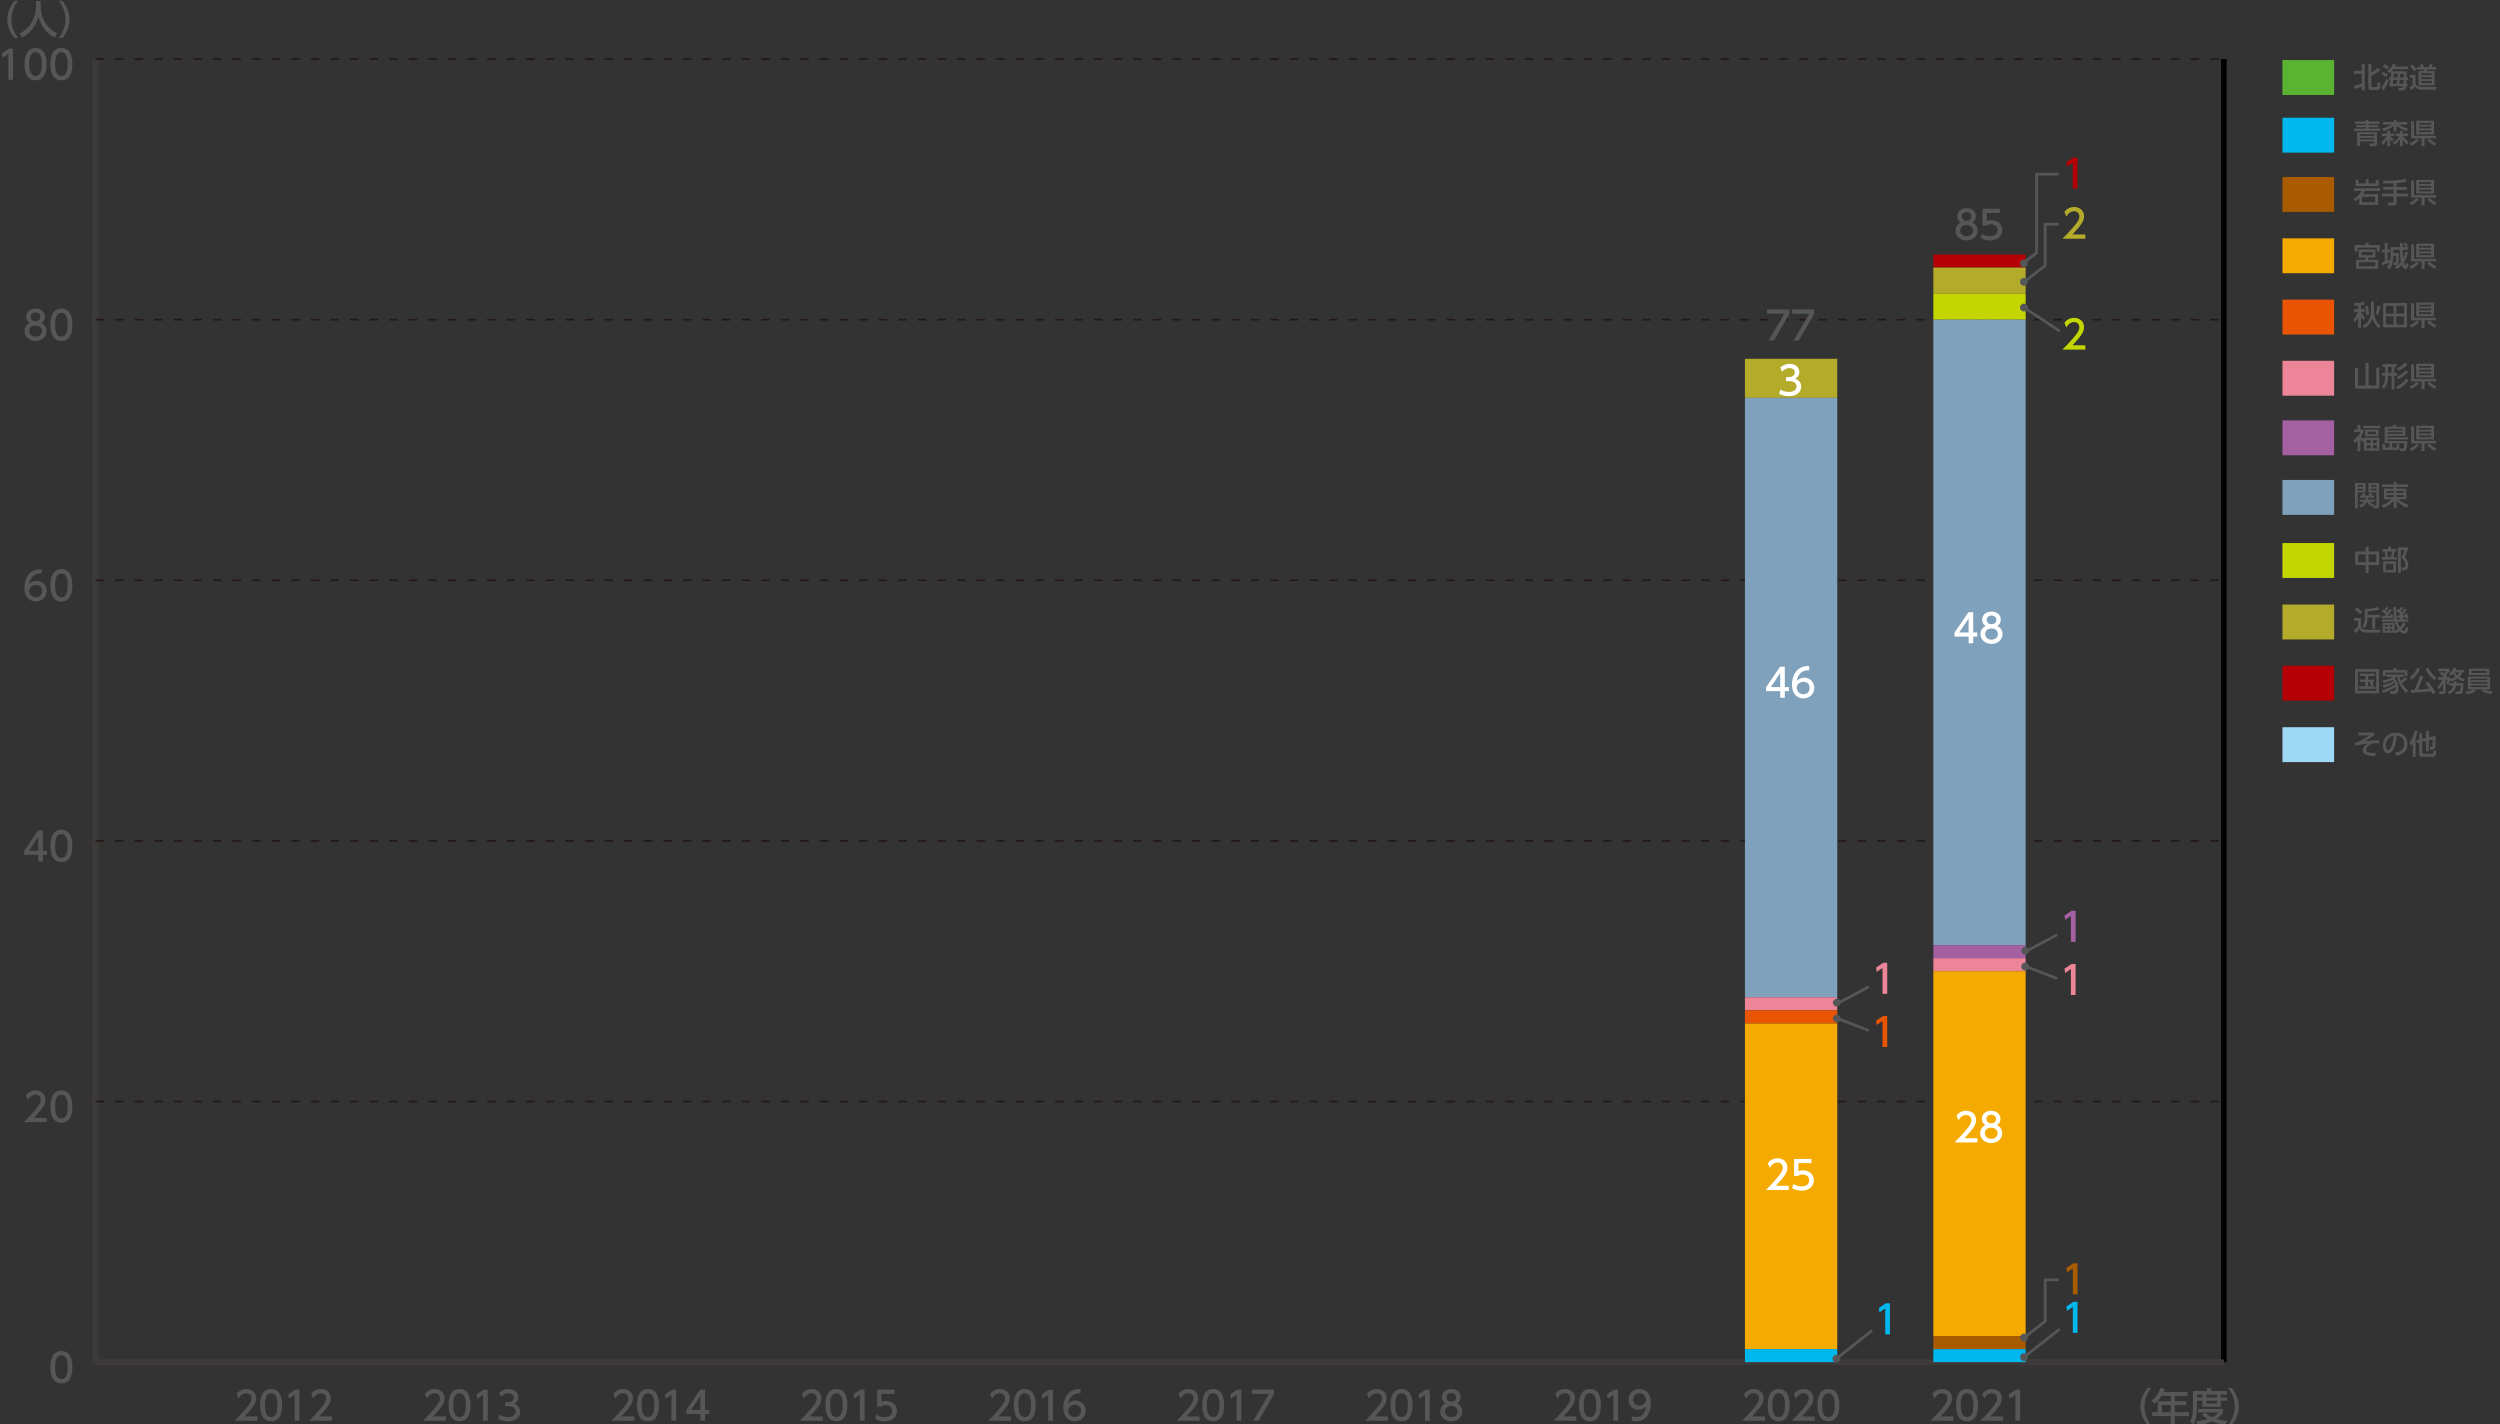 <?xml version="1.0" encoding="utf-8"?>
<!-- Generator: Adobe Illustrator 27.7.0, SVG Export Plug-In . SVG Version: 6.00 Build 0)  -->
<svg version="1.1" id="レイヤー_1" xmlns="http://www.w3.org/2000/svg" xmlns:xlink="http://www.w3.org/1999/xlink" x="0px"
	 y="0px" width="877.64px" height="500px" viewBox="0 0 877.64 500" style="enable-background:new 0 0 877.64 500;"
	 xml:space="preserve">
<rect x="0" y="0" width="877.64" height="500" fill="#333333" stroke="none"/>
<style type="text/css">
	.st0{fill-rule:evenodd;clip-rule:evenodd;fill:none;stroke:#3E3A39;stroke-width:1.964;stroke-miterlimit:10;}
	.st1{fill:none;stroke:#000000;stroke-width:1.964;stroke-miterlimit:10;}
	.st2{fill:#555657;}
	
		.st3{fill-rule:evenodd;clip-rule:evenodd;fill:none;stroke:#231815;stroke-width:0.589;stroke-miterlimit:10;stroke-dasharray:2.946,3.928;}
	.st4{fill:#E95504;}
	.st5{fill:#A95B00;}
	.st6{fill:#00B8EE;}
	.st7{fill:#5BB431;}
	.st8{fill:#9ED8F5;}
	.st9{fill:#B50005;}
	.st10{fill:#B5AB2B;}
	.st11{fill:#C3D600;}
	.st12{fill:#7FA1BB;}
	.st13{fill:#A560A2;}
	.st14{fill:#F5AA00;}
	.st15{fill:#ED8599;}
	.st16{fill:#404040;}
	.st17{fill:#808080;}
	.st18{fill:#BFBFBF;}
	.st19{fill:#FFFFFF;}
	.st20{fill:none;stroke:#555657;stroke-width:0.982;stroke-linecap:round;stroke-linejoin:round;stroke-miterlimit:10;}
</style>
<g>
	<line class="st0" x1="33.53" y1="478.19" x2="780.69" y2="478.19"/>
	<g>
		<g>
			<line class="st0" x1="33.53" y1="478.19" x2="33.53" y2="20.74"/>
			<line class="st1" x1="780.69" y1="478.19" x2="780.69" y2="20.74"/>
		</g>
	</g>
</g>
<g>
	<g>
		<g>
			<path class="st2" d="M17.7,479.96c0-1.06,0-5.67,3.85-5.67s3.85,4.62,3.85,5.67c0,1.06,0,5.68-3.85,5.68S17.7,481.02,17.7,479.96
				z M23.77,479.96c0-2.11-0.4-4.18-2.21-4.18c-1.82,0-2.22,2.09-2.22,4.18c0,2.21,0.45,4.19,2.22,4.19
				C23.37,484.15,23.77,482.04,23.77,479.96z"/>
		</g>
		<g>
			<path class="st2" d="M16.41,392.45v1.49H8.38c1.2-1.2,2.46-2.49,3.87-4.14c1.66-1.95,2.06-2.76,2.06-3.69
				c0-1.07-0.74-1.81-1.86-1.81c-1.62,0-2.43,1.44-2.69,1.88l-0.69-1.64c0.85-1.13,2.01-1.73,3.43-1.73c1.55,0,3.45,0.89,3.45,3.26
				c0,1.55-0.65,2.75-4.04,6.38H16.41z"/>
			<path class="st2" d="M17.7,388.47c0-1.06,0-5.67,3.85-5.67s3.85,4.62,3.85,5.67c0,1.06,0,5.68-3.85,5.68S17.7,389.53,17.7,388.47
				z M23.77,388.47c0-2.11-0.4-4.18-2.21-4.18c-1.82,0-2.22,2.09-2.22,4.18c0,2.21,0.45,4.19,2.22,4.19
				C23.37,392.67,23.77,390.55,23.77,388.47z"/>
		</g>
		<g>
			<path class="st2" d="M13.44,302.44v-2.34H8.49v-1.39l4.91-7.18h1.66v7.13h1.43v1.44h-1.43v2.34H13.44z M10.14,298.66h3.3v-4.9
				L10.14,298.66z"/>
			<path class="st2" d="M17.7,296.98c0-1.06,0-5.67,3.85-5.67s3.85,4.62,3.85,5.67c0,1.06,0,5.68-3.85,5.68S17.7,298.04,17.7,296.98
				z M23.77,296.98c0-2.11-0.4-4.18-2.21-4.18c-1.82,0-2.22,2.09-2.22,4.18c0,2.21,0.45,4.19,2.22,4.19
				C23.37,301.18,23.77,299.06,23.77,296.98z"/>
		</g>
		<g>
			<path class="st2" d="M14.6,201.34c-0.32-0.01-0.34-0.03-0.48-0.03c-2.31,0-3.45,1.61-3.89,3.74c0.55-0.6,1.38-1.17,2.61-1.17
				c1.83,0,3.56,1.35,3.56,3.56c0,2.17-1.69,3.73-3.78,3.73c-1.75,0-4.06-1.11-4.06-4.93c0-3.01,1.68-6.42,5.49-6.42
				c0.19,0,0.32,0,0.55,0.03V201.34z M12.61,205.34c-1.06,0-2.36,0.67-2.36,2.05c0,1.14,0.89,2.3,2.32,2.3
				c1.42,0,2.19-1.05,2.19-2.17C14.76,205.59,13.21,205.34,12.61,205.34z"/>
			<path class="st2" d="M17.7,205.49c0-1.06,0-5.67,3.85-5.67s3.85,4.62,3.85,5.67c0,1.06,0,5.68-3.85,5.68S17.7,206.55,17.7,205.49
				z M23.77,205.49c0-2.11-0.4-4.18-2.21-4.18c-1.82,0-2.22,2.09-2.22,4.18c0,2.21,0.45,4.19,2.22,4.19
				C23.37,209.69,23.77,207.57,23.77,205.49z"/>
		</g>
		<g>
			<path class="st2" d="M16.36,116.26c0,2.01-1.76,3.43-3.88,3.43c-2.12,0-3.88-1.42-3.88-3.43c0-1.5,0.94-2.45,1.8-2.87
				c-0.81-0.49-1.2-1.38-1.2-2.22c0-1.62,1.28-2.83,3.27-2.83c1.98,0,3.27,1.21,3.27,2.83c0,0.84-0.39,1.72-1.2,2.22
				C15.42,113.81,16.36,114.76,16.36,116.26z M14.72,116.23c0-0.8-0.55-1.95-2.24-1.95c-1.68,0-2.24,1.14-2.24,1.95
				c0,1.09,0.93,1.97,2.24,1.97C13.78,118.2,14.72,117.32,14.72,116.23z M14.17,111.24c0-1.02-0.81-1.53-1.69-1.53
				c-0.88,0-1.69,0.52-1.69,1.51c0,0.66,0.38,1.53,1.69,1.53C13.77,112.75,14.17,111.89,14.17,111.24z"/>
			<path class="st2" d="M17.7,114.01c0-1.06,0-5.67,3.85-5.67s3.85,4.62,3.85,5.67c0,1.06,0,5.68-3.85,5.68S17.7,115.06,17.7,114.01
				z M23.77,114.01c0-2.11-0.4-4.18-2.21-4.18c-1.82,0-2.22,2.09-2.22,4.18c0,2.21,0.45,4.19,2.22,4.19
				C23.37,118.2,23.77,116.08,23.77,114.01z"/>
		</g>
		<g>
			<path class="st2" d="M3.13,17.07h1.44v10.91H2.93v-9.12l-2.04,1.4l-0.22-1.53L3.13,17.07z"/>
			<path class="st2" d="M8.63,22.52c0-1.06,0-5.67,3.85-5.67s3.85,4.62,3.85,5.67c0,1.06,0,5.68-3.85,5.68S8.63,23.57,8.63,22.52z
				 M14.69,22.52c0-2.11-0.4-4.18-2.21-4.18c-1.82,0-2.22,2.09-2.22,4.18c0,2.21,0.45,4.19,2.22,4.19
				C14.29,26.71,14.69,24.59,14.69,22.52z"/>
			<path class="st2" d="M17.7,22.52c0-1.06,0-5.67,3.85-5.67s3.85,4.62,3.85,5.67c0,1.06,0,5.68-3.85,5.68S17.7,23.57,17.7,22.52z
				 M23.77,22.52c0-2.11-0.4-4.18-2.21-4.18c-1.82,0-2.22,2.09-2.22,4.18c0,2.21,0.45,4.19,2.22,4.19
				C23.37,26.71,23.77,24.59,23.77,22.52z"/>
		</g>
	</g>
	<line class="st0" x1="33.53" y1="478.19" x2="33.53" y2="20.74"/>
	<g>
		<g>
			<line class="st0" x1="33.53" y1="478.19" x2="780.69" y2="478.19"/>
			<line class="st3" x1="33.53" y1="386.7" x2="780.69" y2="386.7"/>
			<line class="st3" x1="33.53" y1="295.21" x2="780.69" y2="295.21"/>
			<line class="st3" x1="33.53" y1="203.72" x2="780.69" y2="203.72"/>
			<line class="st3" x1="33.53" y1="112.23" x2="780.69" y2="112.23"/>
			<line class="st3" x1="33.53" y1="20.74" x2="780.69" y2="20.74"/>
		</g>
	</g>
</g>
<g>
	<g>
		<g>
			<rect x="215.63" y="478.19" class="st4" width="32.41" height="0"/>
		</g>
	</g>
	<g>
		<g>
			<rect x="215.63" y="478.19" class="st5" width="32.41" height="0"/>
		</g>
	</g>
	<g>
		<g>
			<rect x="215.63" y="478.19" class="st6" width="32.41" height="0"/>
			<rect x="281.77" y="478.19" class="st6" width="32.41" height="0"/>
		</g>
	</g>
	<g>
		<g>
			<rect x="83.35" y="478.19" class="st7" width="32.41" height="0"/>
			<rect x="215.63" y="478.19" class="st7" width="32.41" height="0"/>
			<rect x="281.77" y="478.19" class="st7" width="32.41" height="0"/>
			<rect x="347.91" y="478.19" class="st7" width="32.41" height="0"/>
			<rect x="480.18" y="478.19" class="st7" width="32.41" height="0"/>
		</g>
	</g>
</g>
<g>
	<g>
		<path class="st2" d="M5.04,13.33c-2.32-2.92-2.46-5.65-2.46-6.52c0-0.87,0.14-3.6,2.46-6.52h1.31C4.88,2.16,4,4.43,4,6.81
			c0,2.38,0.89,4.65,2.35,6.52H5.04z"/>
		<path class="st2" d="M12.68,0.38h1.61v1.69c0,2.67,0.84,7.15,5.82,9.71l-0.95,1.4c-2.53-1.27-4.73-3.84-5.68-7.32
			c-0.85,3.3-2.92,5.9-5.65,7.32l-1.02-1.38c2.01-0.98,3.69-2.54,4.66-4.57c0.74-1.53,1.21-3.44,1.21-5.12V0.38z"/>
		<path class="st2" d="M20.64,13.33c1.47-1.86,2.35-4.14,2.35-6.52c0-2.38-0.88-4.66-2.35-6.52h1.31c2.23,2.78,2.46,5.46,2.46,6.52
			c0,1.06-0.23,3.74-2.46,6.52H20.64z"/>
	</g>
	<g>
		<path class="st2" d="M753.87,500.29c-2.32-2.92-2.46-5.65-2.46-6.52s0.14-3.6,2.46-6.52h1.31c-1.47,1.87-2.35,4.14-2.35,6.52
			c0,2.38,0.89,4.65,2.35,6.52H753.87z"/>
		<path class="st2" d="M767.91,488.65v1.39h-4.43v1.87h3.99v1.35h-3.99v2.49h4.97v1.39h-4.97v3.09h-1.44v-3.09h-6.51v-1.39h1.95
			v-3.84h4.55v-1.87h-3.19c-0.98,1.53-1.79,2.23-2.5,2.82l-0.98-1.22c1.49-1.13,2.52-2.55,3.05-4.4l1.57,0.39
			c-0.18,0.54-0.26,0.72-0.4,1.03H767.91z M762.03,493.26h-3.08v2.49h3.08V493.26z"/>
		<path class="st2" d="M769.87,488.32h4.95v-1.02h1.44v1.02h5.5v1.26h-2.15v1.02h2.23v1.13h-2.23v2.12h-6.45v-2.12h-1.9v2.5
			c0,2.1-0.29,4.3-1.31,5.89l-1.13-1.07c0.83-1.21,1.03-3.04,1.03-4.84V488.32z M774.12,495.87c0.4,0.4,1.1,1.11,2.42,1.72
			c1.46-0.7,1.93-1.32,2.23-1.73h-7.18v-1.24h8.83v1.24c-0.21,0.36-0.74,1.29-2.34,2.31c1.18,0.34,2.31,0.54,3.82,0.67l-0.63,1.36
			c-0.66-0.07-2.59-0.29-4.73-1.22c-2.09,0.91-3.91,1.14-5.03,1.25l-0.56-1.28c0.76-0.08,2.12-0.21,4.02-0.77
			c-1.26-0.77-1.75-1.32-1.97-1.58L774.12,495.87z M771.27,489.58v1.02h1.9v-1.02H771.27z M774.52,489.58v1.02h3.78v-1.02H774.52z
			 M774.52,491.73v1.02h3.78v-1.02H774.52z"/>
		<path class="st2" d="M782.19,500.29c1.47-1.86,2.35-4.14,2.35-6.52c0-2.38-0.88-4.66-2.35-6.52h1.31
			c2.23,2.78,2.46,5.46,2.46,6.52c0,1.06-0.23,3.74-2.46,6.52H782.19z"/>
	</g>
</g>
<g>
	<path class="st2" d="M487.23,497.26v1.49h-8.03c1.2-1.2,2.46-2.49,3.87-4.14c1.66-1.95,2.06-2.77,2.06-3.69
		c0-1.07-0.74-1.82-1.86-1.82c-1.62,0-2.43,1.44-2.7,1.89l-0.69-1.64c0.85-1.13,2.01-1.73,3.43-1.73c1.55,0,3.45,0.89,3.45,3.26
		c0,1.56-0.65,2.75-4.04,6.38H487.23z"/>
	<path class="st2" d="M488.17,493.28c0-1.06,0-5.67,3.85-5.67c3.85,0,3.85,4.62,3.85,5.67c0,1.06,0,5.68-3.85,5.68
		C488.17,498.96,488.17,494.34,488.17,493.28z M494.24,493.28c0-2.11-0.4-4.18-2.22-4.18c-1.81,0-2.21,2.09-2.21,4.18
		c0,2.21,0.45,4.19,2.21,4.19C493.84,497.48,494.24,495.36,494.24,493.28z"/>
	<path class="st2" d="M500.48,487.84h1.44v10.91h-1.65v-9.12l-2.03,1.4l-0.22-1.53L500.48,487.84z"/>
	<path class="st2" d="M513.36,495.54c0,2.01-1.76,3.42-3.88,3.42c-2.12,0-3.88-1.42-3.88-3.42c0-1.5,0.94-2.45,1.8-2.87
		c-0.81-0.49-1.2-1.38-1.2-2.22c0-1.62,1.28-2.83,3.27-2.83c1.98,0,3.27,1.21,3.27,2.83c0,0.84-0.39,1.72-1.2,2.22
		C512.43,493.09,513.36,494.04,513.36,495.54z M511.73,495.51c0-0.8-0.55-1.95-2.24-1.95c-1.68,0-2.24,1.14-2.24,1.95
		c0,1.09,0.94,1.97,2.24,1.97C510.79,497.48,511.73,496.6,511.73,495.51z M511.18,490.52c0-1.02-0.81-1.53-1.69-1.53
		c-0.88,0-1.69,0.52-1.69,1.51c0,0.66,0.39,1.53,1.69,1.53C510.78,492.03,511.18,491.16,511.18,490.52z"/>
</g>
<g>
	<path class="st2" d="M685.75,497.26v1.49h-8.03c1.2-1.2,2.46-2.49,3.87-4.14c1.66-1.95,2.06-2.77,2.06-3.69
		c0-1.07-0.74-1.82-1.86-1.82c-1.62,0-2.43,1.44-2.7,1.89l-0.69-1.64c0.85-1.13,2.01-1.73,3.43-1.73c1.55,0,3.45,0.89,3.45,3.26
		c0,1.56-0.65,2.75-4.04,6.38H685.75z"/>
	<path class="st2" d="M686.7,493.28c0-1.06,0-5.67,3.85-5.67c3.85,0,3.85,4.62,3.85,5.67c0,1.06,0,5.68-3.85,5.68
		C686.7,498.96,686.7,494.34,686.7,493.28z M692.76,493.28c0-2.11-0.4-4.18-2.22-4.18c-1.82,0-2.21,2.09-2.21,4.18
		c0,2.21,0.45,4.19,2.21,4.19C692.36,497.48,692.76,495.36,692.76,493.28z"/>
	<path class="st2" d="M703.21,497.26v1.49h-8.03c1.2-1.2,2.46-2.49,3.87-4.14c1.66-1.95,2.06-2.77,2.06-3.69
		c0-1.07-0.74-1.82-1.86-1.82c-1.62,0-2.43,1.44-2.7,1.89l-0.69-1.64c0.85-1.13,2.01-1.73,3.43-1.73c1.55,0,3.45,0.89,3.45,3.26
		c0,1.56-0.65,2.75-4.04,6.38H703.21z"/>
	<path class="st2" d="M707.73,487.84h1.44v10.91h-1.65v-9.12l-2.03,1.4l-0.22-1.53L707.73,487.84z"/>
</g>
<g>
	<path class="st2" d="M421.09,497.26v1.49h-8.03c1.2-1.2,2.46-2.49,3.87-4.14c1.66-1.95,2.06-2.77,2.06-3.69
		c0-1.07-0.74-1.82-1.86-1.82c-1.62,0-2.43,1.44-2.7,1.89l-0.69-1.64c0.85-1.13,2.01-1.73,3.43-1.73c1.55,0,3.45,0.89,3.45,3.26
		c0,1.56-0.65,2.75-4.04,6.38H421.09z"/>
	<path class="st2" d="M422.04,493.28c0-1.06,0-5.67,3.85-5.67c3.85,0,3.85,4.62,3.85,5.67c0,1.06,0,5.68-3.85,5.68
		C422.04,498.96,422.04,494.34,422.04,493.28z M428.1,493.28c0-2.11-0.4-4.18-2.22-4.18c-1.81,0-2.21,2.09-2.21,4.18
		c0,2.21,0.45,4.19,2.21,4.19C427.7,497.48,428.1,495.36,428.1,493.28z"/>
	<path class="st2" d="M434.34,487.84h1.44v10.91h-1.65v-9.12l-2.03,1.4l-0.22-1.53L434.34,487.84z"/>
	<path class="st2" d="M447.27,487.84v1.54l-5.45,9.37h-1.83l5.53-9.42h-6.09v-1.49H447.27z"/>
</g>
<g>
	<path class="st2" d="M354.95,497.26v1.49h-8.03c1.2-1.2,2.46-2.49,3.86-4.14c1.66-1.95,2.06-2.77,2.06-3.69
		c0-1.07-0.74-1.82-1.86-1.82c-1.62,0-2.44,1.44-2.7,1.89l-0.69-1.64c0.85-1.13,2.01-1.73,3.43-1.73c1.56,0,3.45,0.89,3.45,3.26
		c0,1.56-0.65,2.75-4.04,6.38H354.95z"/>
	<path class="st2" d="M355.9,493.28c0-1.06,0-5.67,3.85-5.67c3.85,0,3.85,4.62,3.85,5.67c0,1.06,0,5.68-3.85,5.68
		C355.9,498.96,355.9,494.34,355.9,493.28z M361.96,493.28c0-2.11-0.4-4.18-2.22-4.18c-1.82,0-2.22,2.09-2.22,4.18
		c0,2.21,0.45,4.19,2.22,4.19C361.57,497.48,361.96,495.36,361.96,493.28z"/>
	<path class="st2" d="M368.2,487.84h1.44v10.91H368v-9.12l-2.03,1.4l-0.22-1.53L368.2,487.84z"/>
	<path class="st2" d="M379.33,489.13c-0.32-0.02-0.34-0.03-0.48-0.03c-2.31,0-3.45,1.61-3.89,3.74c0.55-0.61,1.38-1.17,2.61-1.17
		c1.83,0,3.56,1.35,3.56,3.56c0,2.17-1.69,3.73-3.78,3.73c-1.75,0-4.06-1.11-4.06-4.92c0-3.01,1.68-6.42,5.49-6.42
		c0.19,0,0.32,0,0.55,0.03V489.13z M377.35,493.13c-1.06,0-2.36,0.67-2.36,2.05c0,1.14,0.89,2.3,2.32,2.3
		c1.42,0,2.19-1.05,2.19-2.17C379.49,493.38,377.94,493.13,377.35,493.13z"/>
</g>
<g>
	<path class="st2" d="M288.82,497.26v1.49h-8.03c1.2-1.2,2.46-2.49,3.87-4.14c1.66-1.95,2.06-2.77,2.06-3.69
		c0-1.07-0.74-1.82-1.86-1.82c-1.62,0-2.43,1.44-2.7,1.89l-0.69-1.64c0.85-1.13,2.01-1.73,3.43-1.73c1.55,0,3.45,0.89,3.45,3.26
		c0,1.56-0.65,2.75-4.04,6.38H288.82z"/>
	<path class="st2" d="M289.76,493.28c0-1.06,0-5.67,3.85-5.67c3.85,0,3.85,4.62,3.85,5.67c0,1.06,0,5.68-3.85,5.68
		C289.76,498.96,289.76,494.34,289.76,493.28z M295.83,493.28c0-2.11-0.4-4.18-2.22-4.18c-1.81,0-2.21,2.09-2.21,4.18
		c0,2.21,0.45,4.19,2.21,4.19C295.43,497.48,295.83,495.36,295.83,493.28z"/>
	<path class="st2" d="M302.07,487.84h1.44v10.91h-1.65v-9.12l-2.03,1.4l-0.22-1.53L302.07,487.84z"/>
	<path class="st2" d="M314,489.32h-4.55v2.79c0.34-0.12,0.78-0.28,1.57-0.28c2.34,0,3.85,1.56,3.85,3.51c0,1.72-1.24,3.62-4.3,3.62
		c-1.21,0-2.27-0.27-3.34-0.85l0.45-1.5c0.88,0.59,1.81,0.87,2.87,0.87c2.11,0,2.68-1.24,2.68-2.15c0-1.28-1.05-2.05-2.32-2.05
		c-0.56,0-1.14,0.15-1.57,0.52h-1.42v-5.97H314V489.32z"/>
</g>
<g>
	<path class="st2" d="M222.68,497.26v1.49h-8.03c1.2-1.2,2.46-2.49,3.86-4.14c1.66-1.95,2.06-2.77,2.06-3.69
		c0-1.07-0.74-1.82-1.86-1.82c-1.62,0-2.44,1.44-2.7,1.89l-0.69-1.64c0.85-1.13,2.01-1.73,3.43-1.73c1.56,0,3.45,0.89,3.45,3.26
		c0,1.56-0.65,2.75-4.04,6.38H222.68z"/>
	<path class="st2" d="M223.62,493.28c0-1.06,0-5.67,3.85-5.67s3.85,4.62,3.85,5.67c0,1.06,0,5.68-3.85,5.68
		S223.62,494.34,223.62,493.28z M229.69,493.28c0-2.11-0.4-4.18-2.22-4.18s-2.22,2.09-2.22,4.18c0,2.21,0.45,4.19,2.22,4.19
		C229.29,497.48,229.69,495.36,229.69,493.28z"/>
	<path class="st2" d="M235.93,487.84h1.44v10.91h-1.65v-9.12l-2.03,1.4l-0.22-1.53L235.93,487.84z"/>
	<path class="st2" d="M245.89,498.74v-2.34h-4.95v-1.39l4.91-7.18h1.66v7.13h1.43v1.45h-1.43v2.34H245.89z M242.59,494.96h3.3v-4.9
		L242.59,494.96z"/>
</g>
<g>
	<path class="st2" d="M156.54,497.26v1.49h-8.03c1.2-1.2,2.46-2.49,3.87-4.14c1.66-1.95,2.06-2.77,2.06-3.69
		c0-1.07-0.74-1.82-1.86-1.82c-1.62,0-2.43,1.44-2.7,1.89l-0.69-1.64c0.85-1.13,2.01-1.73,3.43-1.73c1.55,0,3.45,0.89,3.45,3.26
		c0,1.56-0.65,2.75-4.04,6.38H156.54z"/>
	<path class="st2" d="M157.48,493.28c0-1.06,0-5.67,3.85-5.67c3.85,0,3.85,4.62,3.85,5.67c0,1.06,0,5.68-3.85,5.68
		C157.48,498.96,157.48,494.34,157.48,493.28z M163.55,493.28c0-2.11-0.4-4.18-2.22-4.18c-1.81,0-2.21,2.09-2.21,4.18
		c0,2.21,0.45,4.19,2.21,4.19C163.15,497.48,163.55,495.36,163.55,493.28z"/>
	<path class="st2" d="M169.79,487.84h1.44v10.91h-1.65v-9.12l-2.03,1.4l-0.22-1.53L169.79,487.84z"/>
	<path class="st2" d="M175.34,496.61c0.88,0.59,1.94,0.87,3,0.87c1.95,0,2.65-1.07,2.65-2.01c0-0.96-0.8-1.79-2.6-1.79h-1.09v-1.43
		h1.05c1.49,0,2.02-0.9,2.02-1.62c0-1.05-0.92-1.53-1.82-1.53c-1.03,0-1.99,0.49-2.68,1.27l-0.59-1.47
		c1.05-0.92,2.24-1.28,3.29-1.28c1.8,0,3.4,1.06,3.4,2.9c0,1.54-1.09,2.1-1.49,2.31c0.56,0.22,2.15,0.82,2.15,2.79
		c0,1.47-1.1,3.34-4.29,3.34c-1.43,0-2.49-0.34-3.47-0.86L175.34,496.61z"/>
</g>
<g>
	<path class="st2" d="M90.4,497.26v1.49h-8.03c1.2-1.2,2.46-2.49,3.86-4.14c1.66-1.95,2.06-2.77,2.06-3.69
		c0-1.07-0.74-1.82-1.86-1.82c-1.62,0-2.44,1.44-2.7,1.89l-0.69-1.64c0.85-1.13,2.01-1.73,3.43-1.73c1.56,0,3.45,0.89,3.45,3.26
		c0,1.56-0.65,2.75-4.04,6.38H90.4z"/>
	<path class="st2" d="M91.34,493.28c0-1.06,0-5.67,3.85-5.67c3.85,0,3.85,4.62,3.85,5.67c0,1.06,0,5.68-3.85,5.68
		C91.34,498.96,91.34,494.34,91.34,493.28z M97.41,493.28c0-2.11-0.4-4.18-2.22-4.18s-2.22,2.09-2.22,4.18
		c0,2.21,0.45,4.19,2.22,4.19C97.01,497.48,97.41,495.36,97.41,493.28z"/>
	<path class="st2" d="M103.65,487.84h1.44v10.91h-1.65v-9.12l-2.03,1.4l-0.22-1.53L103.65,487.84z"/>
	<path class="st2" d="M116.59,497.26v1.49h-8.03c1.2-1.2,2.46-2.49,3.87-4.14c1.66-1.95,2.06-2.77,2.06-3.69
		c0-1.07-0.74-1.82-1.86-1.82c-1.62,0-2.43,1.44-2.7,1.89l-0.69-1.64c0.85-1.13,2.01-1.73,3.43-1.73c1.55,0,3.45,0.89,3.45,3.26
		c0,1.56-0.65,2.75-4.04,6.38H116.59z"/>
</g>
<g>
	<path class="st2" d="M553.37,497.26v1.49h-8.03c1.2-1.2,2.46-2.49,3.87-4.14c1.66-1.95,2.06-2.77,2.06-3.69
		c0-1.07-0.74-1.82-1.86-1.82c-1.62,0-2.43,1.44-2.7,1.89l-0.69-1.64c0.85-1.13,2.01-1.73,3.43-1.73c1.55,0,3.45,0.89,3.45,3.26
		c0,1.56-0.65,2.75-4.04,6.38H553.37z"/>
	<path class="st2" d="M554.31,493.28c0-1.06,0-5.67,3.85-5.67c3.85,0,3.85,4.62,3.85,5.67c0,1.06,0,5.68-3.85,5.68
		C554.31,498.96,554.31,494.34,554.31,493.28z M560.38,493.28c0-2.11-0.4-4.18-2.22-4.18c-1.82,0-2.21,2.09-2.21,4.18
		c0,2.21,0.45,4.19,2.21,4.19C559.98,497.48,560.38,495.36,560.38,493.28z"/>
	<path class="st2" d="M566.62,487.84h1.44v10.91h-1.65v-9.12l-2.03,1.4l-0.22-1.53L566.62,487.84z"/>
	<path class="st2" d="M572.84,497.18c0.49,0.21,0.99,0.3,1.53,0.3c2.24,0,3.22-1.65,3.49-3.76c-0.38,0.4-1.13,1.17-2.61,1.17
		c-1.88,0-3.55-1.36-3.55-3.54c0-2.12,1.61-3.74,3.81-3.74c1.2,0,4.02,0.52,4.02,4.98c0,3.74-1.9,6.37-5.1,6.37
		c-0.88,0-1.35-0.18-1.58-0.27V497.18z M575.48,493.45c1.21,0,2.32-0.85,2.32-2.15c0-1.17-0.88-2.2-2.27-2.2
		c-1.53,0-2.2,1.24-2.2,2.2C573.34,492.79,574.43,493.45,575.48,493.45z"/>
</g>
<g>
	<rect x="801.27" y="255.29" class="st8" width="18.14" height="12.25"/>
	<g>
		<path class="st2" d="M833.53,257.17v0.92c-0.85,0.62-2.42,1.64-3.57,2.19c1.95-0.28,3.34-0.4,5.22-0.4l0.02,1.05
			c-0.52-0.02-0.93-0.04-1.21-0.04c-0.8,0-1.23,0.1-1.78,0.37c-0.76,0.38-1.59,1.17-1.59,1.95c0,0.71,0.58,1.17,3.41,1.12
			l-0.16,1.08c-1.59-0.03-4.41-0.09-4.41-1.95c0-1.37,1.3-2.12,1.95-2.5c-1.47,0.23-2.94,0.44-4.62,0.79l-0.11-1.07
			c0.84-0.07,1.12-0.14,1.54-0.35c0.41-0.22,1.72-0.85,3.64-2.22l-3.91,0.08l-0.02-1.02H833.53z"/>
		<path class="st2" d="M840.77,264.18c1.04-0.1,3.23-0.45,3.23-3.09c0-1.09-0.45-2.71-2.65-2.82c-0.3,4.37-1.61,6.19-2.97,6.19
			c-1.14,0-1.87-1.31-1.87-2.82c0-2.76,2.04-4.41,4.57-4.41c3.06,0,4.08,2.04,4.08,3.89c0,3.71-3.33,4.05-4.03,4.12L840.77,264.18z
			 M837.57,261.68c0,0.57,0.21,1.61,0.84,1.61c0.37,0,0.65-0.33,0.89-0.77c0.67-1.22,0.85-2.72,0.97-4.2
			C838.5,258.65,837.57,260.05,837.57,261.68z"/>
		<path class="st2" d="M847.03,260.96c-0.29,0.43-0.47,0.64-0.66,0.84l-0.48-1.18c0.98-1.14,1.52-2.57,1.75-4.05l1.04,0.09
			c-0.09,0.47-0.25,1.33-0.66,2.37v6.77h-0.99V260.96z M850.32,259.39l1.34-0.31v-2.51h1v2.27l2.35-0.54c0,2.4,0,3.58-0.21,4.24
			c-0.15,0.47-0.4,0.61-1.03,0.61h-0.64l-0.14-1h0.52c0.27,0,0.39-0.01,0.42-0.38c0-0.04,0.09-0.9,0.08-2.21l-1.36,0.33v3.81h-1
			v-3.58l-1.34,0.32v3.59c0,0.52,0.07,0.6,0.56,0.6h2.81c0.31,0,0.48-0.02,0.55-0.23c0.03-0.09,0.1-0.75,0.12-1.02l0.94,0.27
			c-0.11,1.89-0.54,2.01-1.31,2.01h-3.42c-1.24,0-1.26-0.44-1.26-1.17v-3.79l-0.89,0.22l-0.13-1.04l1.01-0.24v-2.2h1V259.39z"/>
	</g>
	<rect x="801.27" y="233.7" class="st9" width="18.14" height="12.25"/>
	<g>
		<path class="st2" d="M835.18,234.9v8.53h-8.42v-8.53H835.18z M834.17,235.84h-6.41v6.64h6.41V235.84z M832.46,240.92
			c-0.04-0.12-0.29-0.82-0.62-1.28l0.63-0.25h-1.13v1.55h2.48v0.89h-5.7v-0.89h2.25v-1.55h-1.88v-0.82h1.88v-1.25h-2.05v-0.86h5.36
			v0.86h-2.33v1.25h2.13v0.82h-0.7c0.06,0.09,0.35,0.53,0.57,1.17L832.46,240.92z"/>
		<path class="st2" d="M845.12,238.37c-0.14,0.15-0.37,0.39-1.08,0.9c-0.16,0.12-0.51,0.37-0.83,0.56c0.77,1.34,1.42,1.98,2.18,2.53
			l-0.76,0.86c-1.82-1.67-2.84-3.99-3.17-5.64h-0.26c-0.15,0.17-0.27,0.3-0.63,0.6c0.64,0.65,1.41,1.51,1.41,3.48
			c0,0.35,0,1.92-1.3,1.92h-1.48l-0.19-0.98h1.29c0.32,0,0.73,0,0.73-1.06c0-0.25-0.02-0.42-0.03-0.54
			c-0.73,0.61-2.23,1.61-4.41,2.23l-0.41-0.95c2.14-0.47,3.79-1.4,4.69-2.1c-0.05-0.17-0.1-0.29-0.2-0.5
			c-0.84,0.68-2.15,1.31-3.79,1.75l-0.42-0.92c2.05-0.36,3.31-1.08,3.82-1.42c-0.14-0.17-0.25-0.28-0.39-0.41
			c-1.32,0.77-2.59,1-3.1,1.1l-0.37-0.94c1.47-0.17,2.67-0.52,3.64-1.24h-2.26v-0.84h6.05v0.84h-1.51c0.18,0.74,0.36,1.16,0.48,1.44
			c0.16-0.11,0.89-0.63,1.5-1.29L845.12,238.37z M840.3,235.25v-0.75h1.03v0.75h3.78v2.07h-0.98v-1.18h-6.63v1.18h-0.98v-2.07H840.3
			z"/>
		<path class="st2" d="M849.61,234.74c-0.59,1.57-1.68,2.92-2.92,3.92l-0.79-0.92c1.24-0.78,2.16-1.95,2.68-3.31L849.61,234.74z
			 M853.96,243.64c-0.16-0.29-0.28-0.52-0.56-1.01c-1.95,0.31-6.66,0.59-6.93,0.61l-0.13-1.05c0.2,0,0.9-0.04,1.3-0.06
			c0.37-0.74,1.45-3.06,1.9-4.92l1.14,0.26c-0.57,1.69-1.02,2.89-1.9,4.59c2.19-0.12,2.77-0.16,4.08-0.31
			c-0.27-0.39-0.64-0.93-1.47-1.91l0.89-0.55c0.88,0.93,2.14,2.73,2.69,3.79L853.96,243.64z M854.6,238.81
			c-1.59-1.31-2.59-2.67-3.04-3.97l0.96-0.41c0.23,0.61,0.74,1.87,2.8,3.41L854.6,238.81z"/>
		<path class="st2" d="M860.18,238.68c-0.26,0.89-0.58,1.42-0.71,1.64l-0.79-0.43c0.13-0.2,0.46-0.7,0.6-1.24h-0.75v4.25
			c0,0.37-0.25,0.79-0.9,0.79h-1.2l-0.19-0.91h1.05c0.2,0,0.33-0.05,0.33-0.27v-2.57c-0.49,0.99-1.02,1.57-1.48,2.03l-0.49-0.86
			c0.75-0.58,1.42-1.66,1.77-2.47h-1.58v-0.93h2.24c-0.6-0.55-0.65-0.58-1.53-1.17l0.62-0.71c0.28,0.15,0.48,0.25,0.93,0.59
			c0.51-0.47,0.62-0.63,0.72-0.77h-2.86v-0.9h3.97v0.9c-0.18,0.24-0.25,0.33-1.21,1.26c0.18,0.16,0.24,0.22,0.37,0.36l-0.41,0.43
			h1.5v0.67c0.15-0.03,0.94-0.18,1.75-0.73c-0.2-0.21-0.51-0.53-0.87-1.04c-0.31,0.33-0.49,0.46-0.69,0.61l-0.69-0.66
			c0.7-0.47,1.44-1.43,1.64-2.16l0.99,0.16c-0.06,0.21-0.12,0.36-0.24,0.61h3v0.85h-0.64c-0.08,0.25-0.28,0.88-1.03,1.65
			c0.77,0.44,1.39,0.61,1.81,0.73l-0.46,0.88c-0.93-0.33-1.54-0.64-2.08-1.02c-0.85,0.58-1.59,0.84-2.15,1L860.18,238.68z
			 M861.43,239.82c0.03-0.32,0.03-0.5,0.04-0.76h0.96c0,0.23-0.01,0.37-0.04,0.76h2.41c0.01,0.21,0,2.17-0.32,3.13
			c-0.25,0.74-0.71,0.74-1.08,0.74h-1.34l-0.21-0.9h1.19c0.22,0,0.38-0.01,0.53-0.31c0.17-0.35,0.21-0.86,0.27-1.76h-1.58
			c-0.28,1.3-0.97,2.28-2.39,2.98l-0.67-0.81c0.44-0.19,1.62-0.67,2.06-2.17h-1.39v-0.89H861.43z M861.62,236.02
			c0.43,0.61,0.78,0.9,1,1.09c0.56-0.55,0.71-0.91,0.77-1.09H861.62z"/>
		<path class="st2" d="M874.53,243.69c-0.57-0.08-1.85-0.29-3.23-1.06l0.6-0.64h-3.37l0.58,0.65c-0.89,0.52-1.87,0.84-3.07,1.08
			l-0.47-0.95c1.3-0.1,2.33-0.53,2.81-0.78h-2.02v-4.49h7.82v4.49h-2.13c0.4,0.22,1.48,0.65,2.94,0.73L874.53,243.69z
			 M873.87,234.75v2.21h-7.2v-2.21H873.87z M867.31,238.23v0.55h5.89v-0.55H867.31z M867.31,239.42v0.57h5.89v-0.57H867.31z
			 M867.31,240.64v0.58h5.89v-0.58H867.31z M867.67,235.5v0.73h5.22v-0.73H867.67z"/>
	</g>
	<rect x="801.27" y="212.23" class="st10" width="18.14" height="12.25"/>
	<g>
		<path class="st2" d="M826.42,216.95h2.38v2.78c0.17,1.36,1.65,1.36,2.75,1.36h4.18l-0.26,1h-4.07c-1.07,0-2.68,0-3.07-1.33
			c-0.53,0.75-1.26,1.33-1.5,1.52l-0.52-1.12c0.59-0.4,1.07-0.74,1.47-1.17v-2.06h-1.36V216.95z M827.27,213.23
			c0.3,0.17,1.19,0.68,2.01,1.56l-0.71,0.9c-0.38-0.44-1.32-1.28-1.95-1.64L827.27,213.23z M835.32,213.99
			c-1.68,0.48-3.76,0.59-4.18,0.62v1.22h4.41v0.95h-1.73v3.98h-1.02v-3.98h-1.66v0.17c0,2.25-0.64,3.12-0.98,3.58l-0.85-0.64
			c0.82-1.08,0.85-2.27,0.85-2.94v-3.19c1.32-0.01,3.31-0.2,4.53-0.71L835.32,213.99z"/>
		<path class="st2" d="M839.79,214.11c-0.76,1.07-0.98,1.35-1.64,2.08c0.17-0.01,0.89-0.05,1.05-0.06c-0.06-0.2-0.09-0.3-0.16-0.51
			l0.73-0.18c0.21,0.55,0.36,1.1,0.46,1.61l-0.8,0.15c-0.01-0.06-0.05-0.27-0.06-0.31c-0.76,0.07-1.94,0.15-3.19,0.17l-0.08-0.83
			c0.38,0.01,0.44,0.01,0.97,0c0.15-0.16,0.22-0.24,0.46-0.53c-0.76-0.68-0.86-0.78-1.36-1.09l0.45-0.72
			c0.18,0.1,0.27,0.15,0.46,0.29c0.39-0.61,0.5-0.86,0.6-1.15l0.81,0.35c-0.26,0.58-0.69,1.11-0.82,1.28
			c0.18,0.16,0.24,0.23,0.39,0.36c0.46-0.6,0.67-0.91,0.89-1.29L839.79,214.11z M841.76,213.85c0.2,0.11,0.27,0.15,0.45,0.27
			c0.34-0.55,0.46-0.82,0.56-1.05l0.83,0.26c-0.3,0.66-0.62,1.11-0.76,1.29c0.1,0.08,0.12,0.11,0.36,0.33
			c0.28-0.38,0.33-0.48,0.91-1.34l0.83,0.28c-0.48,0.76-1.02,1.46-1.6,2.15c0.49-0.04,0.81-0.07,1.06-0.09
			c-0.05-0.18-0.09-0.28-0.17-0.44l0.74-0.2c0.22,0.46,0.44,1.08,0.57,1.58l-0.83,0.23c-0.02-0.07-0.09-0.36-0.11-0.42
			c-0.5,0.04-0.72,0.06-1.29,0.1c0.11,0.15,0.3,0.38,0.47,0.64h1.64v0.82h-3.74c0.26,0.86,0.44,1.32,0.84,1.92
			c0.51-0.55,0.81-0.96,1.15-1.67l0.89,0.47c-0.38,0.71-0.76,1.26-1.43,1.95c0.29,0.29,0.54,0.54,0.89,0.54
			c0.19,0,0.27-0.1,0.33-0.26c0.19-0.47,0.27-0.86,0.35-1.21l0.84,0.4c-0.09,0.46-0.33,1.3-0.7,1.73c-0.2,0.24-0.41,0.31-0.72,0.31
			c-0.68,0-1.14-0.35-1.67-0.9c-0.62,0.48-0.91,0.63-1.33,0.8l-0.49-0.75v0.53h-4.16v-3.43h4.16v2.77c0.42-0.15,0.73-0.32,1.19-0.66
			c-0.53-0.77-0.79-1.38-1.11-2.55h-4.54v-0.82h4.36c-0.24-1.32-0.32-2.84-0.39-4.3h1c0,1.04,0.06,2.91,0.34,4.3h1.17
			c-0.26-0.37-0.33-0.45-0.43-0.57c-0.37,0.02-0.42,0.02-0.61,0.02l-0.1-0.77c0.45,0,0.55,0,0.75-0.01
			c0.07-0.08,0.37-0.45,0.43-0.52c-0.83-0.68-1.16-0.86-1.42-1L841.76,213.85z M838.18,219.35h-0.86V220h0.86V219.35z
			 M838.18,220.69h-0.86v0.7h0.86V220.69z M839.81,219.35h-0.86V220h0.86V219.35z M839.81,220.68h-0.86v0.72h0.86V220.68z"/>
	</g>
	<rect x="801.27" y="190.64" class="st11" width="18.14" height="12.25"/>
	<g>
		<path class="st2" d="M830.46,193.6v-1.69h1.03v1.69h3.74v4.78h-3.74v2.75h-1.03v-2.75h-3.65v-4.78H830.46z M830.46,194.62h-2.62
			v2.73h2.62V194.62z M834.18,194.62h-2.69v2.73h2.69V194.62z"/>
		<path class="st2" d="M838.33,192.72v-0.82h0.99v0.82h1.96v0.89h-0.62c-0.08,0.55-0.25,1.36-0.4,1.95h1.2v0.89h-5.26v-0.89h1.2
			c-0.04-0.7-0.15-1.42-0.28-1.95h-0.74v-0.89H838.33z M841.12,200.95h-4.5v-3.88h4.5V200.95z M840.17,197.96h-2.59v2.11h2.59
			V197.96z M839.32,195.56c0.21-0.75,0.34-1.66,0.39-1.95h-1.69c0.15,0.69,0.24,1.15,0.31,1.95H839.32z M841.83,201.12v-8.97h3.47
			v0.84c-0.49,1.22-0.55,1.35-1.12,2.53c0.97,1.03,1.27,2.09,1.27,2.95c0,0.58-0.18,1.09-0.49,1.4c-0.25,0.25-0.57,0.32-1.08,0.32
			h-0.7l-0.13-1h0.64c0.29,0,0.71-0.04,0.71-0.86c0-1.02-0.55-1.94-1.35-2.58c0.39-0.76,0.86-1.93,1.09-2.68h-1.31v8.08H841.83z"/>
	</g>
	<rect x="801.27" y="168.49" class="st12" width="18.14" height="12.25"/>
	<g>
		<path class="st2" d="M826.73,169.56h3.76v3.31h-2.8v5.58h-0.96V169.56z M827.69,170.3v0.6h1.85v-0.6H827.69z M827.69,171.54v0.62
			h1.85v-0.62H827.69z M832.93,177.94c-0.82-0.34-1.53-0.94-1.95-1.7c-0.79,1.37-1.88,1.77-2.35,1.94l-0.51-0.82
			c0.3-0.08,1.27-0.35,1.93-1.22h-1.72v-0.75h2.09c0.08-0.28,0.08-0.47,0.07-0.68h-1.98v-0.74h0.92c-0.09-0.2-0.28-0.55-0.37-0.73
			l0.95-0.16c0.13,0.25,0.29,0.68,0.34,0.88h1.21c0.11-0.24,0.24-0.7,0.28-0.88l0.99,0.09c-0.05,0.19-0.22,0.55-0.35,0.8h1.01v0.74
			h-2.1c-0.01,0.24-0.02,0.4-0.09,0.68h2.34v0.75h-1.82c0.5,0.53,1.02,0.83,1.53,1l-0.2,0.34h0.84c0.17,0,0.25-0.06,0.25-0.3v-4.31
			h-2.81v-3.31h3.77v8.19c0,0.34-0.18,0.71-0.71,0.71h-1.16l-0.26-0.85L832.93,177.94z M832.4,170.3v0.6h1.87v-0.6H832.4z
			 M832.4,171.54v0.62h1.87v-0.62H832.4z"/>
		<path class="st2" d="M845.39,170.96h-4.08v0.58h3.47v3.74h-2.73c1.34,1.27,2.97,1.82,3.5,1.98l-0.58,1.01
			c-0.94-0.36-2.62-1.36-3.66-2.57v2.74h-0.98v-2.74c-1.11,1.36-2.68,2.25-3.58,2.58l-0.65-0.91c1.18-0.35,2.46-1.09,3.43-2.08
			h-2.64v-3.74h3.44v-0.58h-4.11v-0.92h4.11v-0.79h0.98v0.79h4.08V170.96z M837.85,173.01h2.48v-0.65h-2.48V173.01z M837.85,174.47
			h2.48v-0.68h-2.48V174.47z M841.31,172.36v0.65h2.52v-0.65H841.31z M841.31,173.79v0.68h2.52v-0.68H841.31z"/>
	</g>
	<rect x="801.27" y="147.58" class="st13" width="18.14" height="12.25"/>
	<g>
		<path class="st2" d="M829.46,155.33c-0.35-0.45-0.55-0.71-0.86-1.15v4.23h-0.99v-3.74c-0.51,0.5-0.73,0.66-1.02,0.86l-0.39-1.05
			c1.2-0.81,1.99-1.83,2.45-2.79h-2.25v-0.88h1.22v-1.6h0.99v1.6h1.06v0.88c-0.14,0.4-0.28,0.71-0.83,1.49
			c0.4,0.47,0.58,0.68,1.04,1.05v-0.55h5.4v4.53h-5.4v-3.58L829.46,155.33z M835.61,150.29h-5.98v-0.82h5.98V150.29z M834.96,153.16
			h-4.71v-2.35h4.71V153.16z M832.17,154.44h-1.36v1.12h1.36V154.44z M832.17,156.29h-1.36v1.13h1.36V156.29z M834.03,151.55h-2.86
			v0.87h2.86V151.55z M834.36,154.44h-1.35v1.12h1.35V154.44z M834.36,156.29h-1.35v1.13h1.35V156.29z"/>
		<path class="st2" d="M841.32,157.09v-1.17h0.96v2.01h-5.91v-2.01h0.97v1.17h1.5v-1.48h-1.7v-5.82h2.78
			c0.09-0.18,0.17-0.42,0.22-0.63l1.11,0.05c-0.06,0.21-0.14,0.39-0.23,0.58h3.45v3.25h-6.32v0.48h7.22v0.76h-7.22v0.55h6.97
			c-0.11,2.68-0.33,3.56-1.36,3.56h-1.19l-0.18-0.96h0.98c0.38,0,0.49-0.09,0.56-0.45c0.07-0.41,0.11-0.95,0.12-1.37h-4.27v1.48
			H841.32z M843.46,150.55h-5.3v0.54h5.3V150.55z M843.46,151.74h-5.3v0.58h5.3V151.74z"/>
		<path class="st2" d="M849.19,156.28c-1.18,1.18-1.72,1.56-2.7,2.02l-0.61-0.88c0.86-0.31,1.81-0.87,2.44-1.6L849.19,156.28z
			 M847.45,154.78h7.71v0.88h-4.01v2.74h-1.05v-2.74h-3.66v-5.96h1.01V154.78z M848.22,149.45h6.25v4.82h-6.25V149.45z
			 M849.19,150.25v0.61h4.31v-0.61H849.19z M849.19,151.55v0.62h4.31v-0.62H849.19z M849.19,152.87v0.62h4.31v-0.62H849.19z
			 M854.73,158.27c-1.31-0.68-2.1-1.31-2.65-2.01l0.86-0.48c0.62,0.71,1.53,1.3,2.4,1.62L854.73,158.27z"/>
	</g>
	<rect x="801.27" y="83.67" class="st14" width="18.14" height="12.25"/>
	<g>
		<path class="st2" d="M834.39,88.28v-1.34h-6.76v1.34h-1.02V86h3.85v-0.73h1.03V86h3.91v2.28H834.39z M833.9,90.42h-2.43
			c-0.08,0.31-0.11,0.42-0.21,0.79h3.61v3.12h-7.76V91.2h3.09c0.11-0.32,0.15-0.44,0.23-0.79h-2.36v-2.8h5.83V90.42z M833.87,92.05
			h-5.75v1.43h5.75V92.05z M832.97,88.44h-3.96v1.13h3.96V88.44z"/>
		<path class="st2" d="M837.9,93.79c0.33-0.35,0.8-0.86,1.04-1.72c-0.54,0.33-1.96,0.86-2.74,1.08l-0.11-1.04
			c0.28-0.06,0.49-0.1,1.11-0.3v-3.22h-1v-0.97h1v-2.36h0.94v2.36h0.74v0.97h-0.74v2.9c0.45-0.17,0.57-0.23,0.74-0.3l0.07,0.85
			c0.18-0.68,0.26-1.82,0.26-2.06v-3.25h3.28c-0.02-1.05-0.02-1.17-0.02-1.45h0.97c0,0.21,0.02,1.18,0.03,1.45h1.14
			c-0.27-0.35-0.37-0.5-0.92-1l0.69-0.55c0.48,0.35,0.86,0.84,1,1.01l-0.66,0.54h0.71v0.94h-1.94c0.06,2.12,0.07,2.36,0.16,2.98
			c0.44-0.93,0.63-1.75,0.76-2.35l0.93,0.26c-0.15,0.59-0.53,2.11-1.42,3.51c0.07,0.25,0.33,1.18,0.46,1.18
			c0.15,0,0.4-0.75,0.48-1.01l0.72,0.62c-0.15,0.45-0.53,1.65-1.22,1.65c-0.37,0-0.72-0.18-1.17-1.48c-0.82,0.84-1.43,1.2-1.87,1.45
			l-0.61-0.86c0.51-0.24,1.36-0.65,2.17-1.68c-0.26-1.2-0.35-3-0.38-4.26h-2.33v1.19h1.95c0,1.49,0,3.16-0.27,3.71
			c-0.24,0.47-0.53,0.47-0.94,0.47h-0.58l-0.16-0.91h0.64c0.18,0,0.25-0.04,0.28-0.13c0.09-0.23,0.11-0.74,0.17-2.22h-1.09v0.38
			c0,0.55-0.16,1.61-0.31,2.27c-0.25,1.02-0.54,1.43-1.08,2.06L837.9,93.79z"/>
		<path class="st2" d="M849.19,92.37c-1.18,1.18-1.72,1.56-2.7,2.02l-0.61-0.88c0.86-0.31,1.81-0.87,2.44-1.6L849.19,92.37z
			 M847.45,90.87h7.71v0.88h-4.01v2.74h-1.05v-2.74h-3.66V85.8h1.01V90.87z M848.22,85.54h6.25v4.82h-6.25V85.54z M849.19,86.34
			v0.61h4.31v-0.61H849.19z M849.19,87.65v0.62h4.31v-0.62H849.19z M849.19,88.96v0.62h4.31v-0.62H849.19z M854.73,94.36
			c-1.31-0.68-2.1-1.31-2.65-2.01l0.86-0.48c0.62,0.71,1.53,1.3,2.4,1.62L854.73,94.36z"/>
	</g>
	<rect x="801.27" y="126.66" class="st15" width="18.14" height="12.25"/>
	<g>
		<path class="st2" d="M831.51,127.41v7.96h2.69v-6.27h1.06v7.3h-8.54v-7.3h1.05v6.27h2.67v-7.96H831.51z"/>
		<path class="st2" d="M839.59,136.65v-4.75h-1.25v0.28c0,2.67-1.02,3.86-1.45,4.37l-0.8-0.86c0.64-0.66,1.24-1.46,1.24-3.54v-0.25
			h-1.11v-1h1.11v-2.09h-0.91v-0.99h4.94v0.99h-0.78v2.09h0.93v1h-0.93v4.75H839.59z M838.34,128.81v2.09h1.25v-2.09H838.34z
			 M845.47,133.63c-0.62,0.95-1.91,2.13-3.64,3.02l-0.74-0.94c1.3-0.43,2.9-1.66,3.66-2.86L845.47,133.63z M845.32,130.65
			c-0.81,0.99-2.12,1.91-3.39,2.51l-0.57-0.89c1.13-0.41,2.53-1.39,3.27-2.29L845.32,130.65z M845.11,128.01
			c-1.07,1.22-2.58,1.92-3.07,2.13l-0.58-0.86c1-0.41,2.1-1.11,2.83-1.96L845.11,128.01z"/>
		<path class="st2" d="M849.19,134.52c-1.18,1.18-1.72,1.56-2.7,2.02l-0.61-0.88c0.86-0.31,1.81-0.87,2.44-1.6L849.19,134.52z
			 M847.45,133.01h7.71v0.88h-4.01v2.74h-1.05v-2.74h-3.66v-5.96h1.01V133.01z M848.22,127.68h6.25v4.82h-6.25V127.68z
			 M849.19,128.48v0.61h4.31v-0.61H849.19z M849.19,129.79v0.62h4.31v-0.62H849.19z M849.19,131.11v0.62h4.31v-0.62H849.19z
			 M854.73,136.5c-1.31-0.68-2.1-1.31-2.65-2.01l0.86-0.48c0.62,0.71,1.53,1.3,2.4,1.62L854.73,136.5z"/>
	</g>
	<rect x="801.27" y="105.19" class="st4" width="18.14" height="12.25"/>
	<g>
		<path class="st2" d="M827.88,107.26c-0.44,0.04-0.81,0.06-1.32,0.08l-0.18-0.89c0.84-0.01,2.01-0.08,3.4-0.45l0.38,0.89
			c-0.33,0.09-0.66,0.19-1.33,0.27v1.39h1.33v0.94h-1.33v0.07c0.13,0.26,0.59,1.12,1.45,1.91l-0.64,0.86
			c-0.51-0.58-0.64-0.83-0.81-1.15v3.98h-0.96v-3.91c-0.28,0.74-0.63,1.26-1.2,1.96l-0.45-1.11c0.27-0.28,0.96-1.02,1.61-2.6h-1.45
			v-0.94h1.49V107.26z M833.37,105.92v3.4c0,1.17,0.36,2.3,0.88,3.35c0.43,0.87,1.11,1.38,1.47,1.64l-0.62,0.93
			c-1.37-1.12-1.87-2.24-2.23-3.47c-0.54,1.65-1.56,2.76-2.75,3.38l-0.65-0.84c1.05-0.58,2.88-1.75,2.88-4.94v-3.46H833.37z
			 M831.17,107.35c0.34,1.33,0.45,2.14,0.5,3.06l-0.99,0.14c-0.04-1.28-0.38-2.63-0.46-2.98L831.17,107.35z M835.68,107.47
			c-0.22,1.17-0.42,2.1-0.77,3.11l-0.97-0.26c0.3-0.87,0.58-2.1,0.69-3.07L835.68,107.47z"/>
		<path class="st2" d="M844.97,106.4v8.52h-8.36v-8.52H844.97z M840.28,107.36h-2.67v2.75h2.67V107.36z M840.28,111.05h-2.67v2.9
			h2.67V111.05z M843.96,107.36h-2.7v2.75h2.7V107.36z M843.96,111.05h-2.7v2.9h2.7V111.05z"/>
		<path class="st2" d="M849.19,113.04c-1.18,1.18-1.72,1.56-2.7,2.02l-0.61-0.88c0.86-0.31,1.81-0.87,2.44-1.6L849.19,113.04z
			 M847.45,111.54h7.71v0.88h-4.01v2.74h-1.05v-2.74h-3.66v-5.96h1.01V111.54z M848.22,106.21h6.25v4.82h-6.25V106.21z
			 M849.19,107.01v0.61h4.31v-0.61H849.19z M849.19,108.32v0.62h4.31v-0.62H849.19z M849.19,109.63v0.62h4.31v-0.62H849.19z
			 M854.73,115.03c-1.31-0.68-2.1-1.31-2.65-2.01l0.86-0.48c0.62,0.71,1.53,1.3,2.4,1.62L854.73,115.03z"/>
	</g>
	<rect x="801.27" y="62.13" class="st5" width="18.14" height="12.25"/>
	<g>
		<path class="st2" d="M834.85,68.16v3.77h-6.61v-2.29c-0.33,0.29-0.64,0.56-1.39,1l-0.57-0.91c0.64-0.34,2.01-1.14,2.82-2.71h-2.69
			v-0.93h9.16v0.93h-5.32c-0.23,0.47-0.4,0.76-0.68,1.14H834.85z M827.97,64.39h2.54v-1.52h0.99v1.52h2.52v-1.26h1.01v2.18h-8.04
			v-2.18h0.98V64.39z M833.83,69.08h-4.61v1.9h4.61V69.08z"/>
		<path class="st2" d="M840.28,64.32c-0.51,0.02-3.02,0.12-3.58,0.12l-0.1-1c2.65,0.03,5.31-0.05,7.91-0.58l0.28,0.99
			c-0.61,0.1-1.67,0.28-3.48,0.42v1.37h3.6v0.98h-3.6v1.36h4.07v0.98h-4.07v2.26c0,0.87-0.68,0.89-0.76,0.89h-2.22l-0.2-1.01h1.84
			c0.13,0,0.3,0,0.3-0.23v-1.92h-4.06v-0.98h4.06v-1.36h-3.58v-0.98h3.58V64.32z"/>
		<path class="st2" d="M849.19,69.98c-1.18,1.18-1.72,1.56-2.7,2.02l-0.61-0.88c0.86-0.31,1.81-0.87,2.44-1.6L849.19,69.98z
			 M847.45,68.48h7.71v0.88h-4.01v2.74h-1.05v-2.74h-3.66v-5.96h1.01V68.48z M848.22,63.15h6.25v4.82h-6.25V63.15z M849.19,63.95
			v0.61h4.31v-0.61H849.19z M849.19,65.26v0.62h4.31v-0.62H849.19z M849.19,66.57v0.62h4.31v-0.62H849.19z M854.73,71.97
			c-1.31-0.68-2.1-1.31-2.65-2.01l0.86-0.48c0.62,0.71,1.53,1.3,2.4,1.62L854.73,71.97z"/>
	</g>
	<rect x="801.27" y="41.33" class="st6" width="18.14" height="12.25"/>
	<g>
		<path class="st2" d="M835.3,43.48h-3.79v0.46h3.39v0.73h-3.39v0.48h4.1v0.82h-9.22v-0.82h4.11v-0.48h-3.37v-0.73h3.37v-0.46h-3.78
			v-0.83h3.78v-0.57h1.01v0.57h3.79V43.48z M834.48,46.38v4c0,0.63-0.22,0.95-0.88,0.95h-1.56l-0.23-0.95h1.43
			c0.17,0,0.23-0.08,0.23-0.19v-0.52h-5v1.66h-0.99v-4.95H834.48z M828.47,47.14v0.55h5v-0.55H828.47z M828.47,48.4v0.55h5V48.4
			H828.47z"/>
		<path class="st2" d="M838.07,48.82c-0.69,1.25-1.26,1.81-1.52,2.07l-0.53-0.98c0.95-0.64,1.72-1.96,1.82-2.12h-1.65v-0.91h1.89
			v-0.98h0.93v0.98h1.5v0.91h-1.47c0.47,0.55,1.15,0.99,1.42,1.18l-0.71,0.75c-0.25-0.25-0.54-0.53-0.74-0.85v2.45h-0.93V48.82z
			 M836.34,45.1c1.95-0.4,3-1.2,3.21-1.37h-2.96v-0.91h3.76v-0.74h0.93v0.74h3.73v0.91h-2.87c0.18,0.13,1.25,0.93,3.13,1.37
			l-0.45,0.99c-2.01-0.69-3.11-1.69-3.53-2.12v2.11h-0.93v-2c-0.64,0.6-1.75,1.36-3.54,2L836.34,45.1z M843.59,47.79
			c0.51,0.8,1.17,1.5,1.98,2.01l-0.62,0.92c-0.38-0.34-0.89-0.81-1.52-1.86v2.46h-0.93v-2.38c-0.56,0.79-0.99,1.22-1.9,1.9
			l-0.65-0.72c0.44-0.28,1.64-1.01,2.41-2.33h-1.33v-0.91h1.47v-0.98h0.93v0.98h1.99v0.91H843.59z"/>
		<path class="st2" d="M849.19,49.18c-1.18,1.18-1.72,1.56-2.7,2.02l-0.61-0.88c0.86-0.31,1.81-0.87,2.44-1.6L849.19,49.18z
			 M847.45,47.68h7.71v0.88h-4.01v2.74h-1.05v-2.74h-3.66v-5.96h1.01V47.68z M848.22,42.35h6.25v4.82h-6.25V42.35z M849.19,43.15
			v0.61h4.31v-0.61H849.19z M849.19,44.46v0.62h4.31v-0.62H849.19z M849.19,45.77v0.62h4.31v-0.62H849.19z M854.73,51.17
			c-1.31-0.68-2.1-1.31-2.65-2.01l0.86-0.48c0.62,0.71,1.53,1.3,2.4,1.62L854.73,51.17z"/>
	</g>
	<rect x="801.27" y="21.09" class="st7" width="18.14" height="12.25"/>
	<g>
		<path class="st2" d="M826.35,30.14c0.95-0.21,2.39-0.64,2.76-0.76V25.9h-2.72v-1.03h2.72v-2.35h1.04v9.25h-1.04v-1.34
			c-1.05,0.38-1.45,0.52-2.47,0.8L826.35,30.14z M831.43,22.52h1.04v2.98c0.92-0.51,1.82-1.24,2.34-1.71l0.78,0.86
			c-0.65,0.53-1.57,1.25-3.12,2.02v3.59c0,0.3,0.16,0.3,0.34,0.3h1.35c0.34,0,0.48,0,0.45-1.74l1.02,0.39
			c-0.04,1.31-0.12,2.39-1.02,2.39h-2.31c-0.18,0-0.87,0-0.87-0.77V22.52z"/>
		<path class="st2" d="M835.99,30.8c1.06-1.28,1.63-2.82,1.76-3.17l0.82,0.63c-0.43,1.42-1.26,2.69-1.87,3.49L835.99,30.8z
			 M837.66,27.1c-0.56-0.43-0.89-0.64-1.62-0.99l0.53-0.85c0.62,0.25,1.13,0.54,1.67,0.93L837.66,27.1z M838.13,24.43
			c-0.4-0.34-0.81-0.64-1.61-1.04l0.56-0.82c0.65,0.27,1.11,0.52,1.68,0.97L838.13,24.43z M844.88,25.06
			c-0.01,0.34-0.03,1.84-0.04,2.14h0.57v0.83h-0.58c-0.01,0.4-0.02,0.58-0.09,1.42h0.52v0.84h-0.61c-0.09,0.76-0.18,1.45-1.3,1.45
			h-1.28l-0.17-0.86h1.28c0.4,0,0.44-0.24,0.48-0.6h-4.94c0.15-0.53,0.32-1.22,0.47-2.26h-0.53v-0.83h0.64
			c0.07-0.76,0.1-1.25,0.13-2c-0.12,0.13-0.18,0.19-0.5,0.5l-0.84-0.74c0.9-0.69,1.51-1.4,1.9-2.47l1.05,0.16
			c-0.08,0.27-0.14,0.41-0.28,0.72h4.64v0.9h-5.19c-0.19,0.24-0.28,0.36-0.65,0.78H844.88z M841.35,29.45
			c0.11-0.58,0.15-0.9,0.2-1.42h-1.36c-0.13,0.92-0.22,1.36-0.23,1.42H841.35z M841.62,27.21c0.02-0.41,0.03-0.55,0.08-1.31h-1.28
			c-0.03,0.32-0.06,0.69-0.13,1.31H841.62z M843.76,29.45c0.05-0.65,0.07-0.91,0.09-1.42h-1.38c-0.05,0.69-0.1,1-0.16,1.42H843.76z
			 M843.88,27.21c0.01-0.5,0.02-0.7,0.02-1.31h-1.29c-0.01,0.34-0.02,0.44-0.07,1.31H843.88z"/>
		<path class="st2" d="M846.04,26.3h1.93v3.09c0.26,0.8,1.37,1.13,2.19,1.13h5.16l-0.17,0.95h-4.89c-1.81,0-2.28-0.78-2.48-1.12
			c-0.41,0.65-1.16,1.22-1.37,1.39l-0.48-1.16c0.05-0.02,0.7-0.4,1.04-0.75v-2.55h-0.93V26.3z M846.86,22.66
			c0.49,0.42,1.19,1.18,1.47,1.7l-0.84,0.67c-0.49-0.79-0.83-1.23-1.37-1.77L846.86,22.66z M855.22,24.42h-3.09
			c-0.08,0.18-0.16,0.34-0.27,0.52h2.79v5.02h-5.62v-5.02h1.87c0.09-0.21,0.15-0.43,0.17-0.52h-2.61v-0.87h1.48
			c-0.15-0.26-0.39-0.7-0.44-0.77l0.91-0.3c0.26,0.41,0.46,0.82,0.57,1.06h1.61c0.17-0.3,0.36-0.73,0.48-1.07l1.04,0.22
			c-0.08,0.15-0.13,0.24-0.5,0.86h1.6V24.42z M850.02,25.73v0.67h3.65v-0.67H850.02z M850.02,27.11v0.67h3.65v-0.67H850.02z
			 M850.02,28.48v0.67h3.65v-0.67H850.02z"/>
	</g>
</g>
<g>
	<path class="st2" d="M619.61,497.26v1.49h-8.03c1.2-1.2,2.46-2.49,3.86-4.14c1.66-1.95,2.06-2.77,2.06-3.69
		c0-1.07-0.74-1.82-1.86-1.82c-1.62,0-2.44,1.44-2.7,1.89l-0.69-1.64c0.85-1.13,2.01-1.73,3.43-1.73c1.56,0,3.45,0.89,3.45,3.26
		c0,1.56-0.65,2.75-4.04,6.38H619.61z"/>
	<path class="st2" d="M620.56,493.28c0-1.06,0-5.67,3.85-5.67c3.85,0,3.85,4.62,3.85,5.67c0,1.06,0,5.68-3.85,5.68
		C620.56,498.96,620.56,494.34,620.56,493.28z M626.63,493.28c0-2.11-0.4-4.18-2.22-4.18c-1.82,0-2.22,2.09-2.22,4.18
		c0,2.21,0.45,4.19,2.22,4.19C626.23,497.48,626.63,495.36,626.63,493.28z"/>
	<path class="st2" d="M637.07,497.26v1.49h-8.03c1.2-1.2,2.46-2.49,3.87-4.14c1.66-1.95,2.06-2.77,2.06-3.69
		c0-1.07-0.74-1.82-1.86-1.82c-1.62,0-2.43,1.44-2.7,1.89l-0.69-1.64c0.85-1.13,2.01-1.73,3.43-1.73c1.55,0,3.45,0.89,3.45,3.26
		c0,1.56-0.65,2.75-4.04,6.38H637.07z"/>
	<path class="st2" d="M638.02,493.28c0-1.06,0-5.67,3.85-5.67c3.85,0,3.85,4.62,3.85,5.67c0,1.06,0,5.68-3.85,5.68
		C638.02,498.96,638.02,494.34,638.02,493.28z M644.08,493.28c0-2.11-0.4-4.18-2.22-4.18c-1.81,0-2.21,2.09-2.21,4.18
		c0,2.21,0.45,4.19,2.21,4.19C643.69,497.48,644.08,495.36,644.08,493.28z"/>
</g>
<g>
	<g>
		<g>
			<rect x="612.57" y="125.95" class="st16" width="32.41" height="0"/>
		</g>
	</g>
	<g>
		<g>
			<rect x="612.57" y="125.95" class="st17" width="32.41" height="0"/>
		</g>
	</g>
	<g>
		<g>
			<rect x="612.57" y="125.95" class="st10" width="32.41" height="13.72"/>
		</g>
	</g>
	<g>
		<g>
			<rect x="612.57" y="139.67" width="32.41" height="0"/>
		</g>
	</g>
	<g>
		<g>
			<rect x="612.57" y="139.67" class="st12" width="32.41" height="210.43"/>
		</g>
	</g>
	<g>
		<g>
			<rect x="612.57" y="350.1" class="st18" width="32.41" height="0"/>
		</g>
	</g>
	<g>
		<g>
			<rect x="612.57" y="359.25" class="st14" width="32.41" height="114.36"/>
		</g>
	</g>
	<g>
		<g>
			<rect x="612.57" y="350.1" class="st15" width="32.41" height="4.57"/>
		</g>
	</g>
	<g>
		<g>
			<rect x="612.57" y="354.68" class="st4" width="32.41" height="4.57"/>
		</g>
	</g>
	<g>
		<g>
			<rect x="612.57" y="473.61" class="st17" width="32.41" height="0"/>
		</g>
	</g>
	<g>
		<g>
			<rect x="612.57" y="473.61" class="st6" width="32.41" height="4.57"/>
		</g>
	</g>
</g>
<g>
	<g>
		<path class="st2" d="M628.17,108.64v1.54l-5.45,9.37h-1.83l5.53-9.42h-6.09v-1.49H628.17z"/>
		<path class="st2" d="M636.9,108.64v1.54l-5.45,9.37h-1.83l5.53-9.42h-6.09v-1.49H636.9z"/>
	</g>
</g>
<g>
	<path class="st19" d="M625.04,136.73c0.88,0.59,1.94,0.87,3,0.87c1.95,0,2.65-1.07,2.65-2.01c0-0.96-0.8-1.79-2.6-1.79h-1.09v-1.43
		h1.05c1.49,0,2.02-0.89,2.02-1.62c0-1.05-0.92-1.53-1.82-1.53c-1.03,0-1.99,0.49-2.68,1.26l-0.59-1.47
		c1.05-0.92,2.24-1.28,3.29-1.28c1.8,0,3.4,1.06,3.4,2.9c0,1.54-1.09,2.11-1.49,2.31c0.56,0.22,2.15,0.82,2.15,2.79
		c0,1.47-1.1,3.34-4.29,3.34c-1.43,0-2.49-0.35-3.47-0.87L625.04,136.73z"/>
</g>
<g>
	<path class="st19" d="M624.95,244.97v-2.34h-4.95v-1.39l4.91-7.18h1.66v7.13H628v1.44h-1.43v2.34H624.95z M621.65,241.19h3.3v-4.9
		L621.65,241.19z"/>
	<path class="st19" d="M635.12,235.36c-0.32-0.01-0.34-0.03-0.48-0.03c-2.31,0-3.45,1.61-3.89,3.74c0.55-0.6,1.38-1.17,2.61-1.17
		c1.83,0,3.56,1.35,3.56,3.56c0,2.17-1.69,3.73-3.78,3.73c-1.75,0-4.06-1.11-4.06-4.93c0-3.01,1.68-6.42,5.49-6.42
		c0.19,0,0.32,0,0.55,0.03V235.36z M633.14,239.36c-1.06,0-2.37,0.67-2.37,2.05c0,1.14,0.89,2.3,2.32,2.3
		c1.42,0,2.19-1.05,2.19-2.17C635.28,239.61,633.73,239.36,633.14,239.36z"/>
</g>
<g>
	<path class="st19" d="M627.95,416.27v1.49h-8.03c1.2-1.2,2.46-2.49,3.87-4.14c1.66-1.95,2.06-2.76,2.06-3.69
		c0-1.07-0.74-1.81-1.86-1.81c-1.62,0-2.43,1.44-2.7,1.88l-0.69-1.64c0.85-1.13,2.01-1.73,3.43-1.73c1.55,0,3.45,0.89,3.45,3.26
		c0,1.55-0.65,2.75-4.04,6.38H627.95z"/>
	<path class="st19" d="M635.9,408.33h-4.55v2.79c0.34-0.12,0.78-0.27,1.57-0.27c2.34,0,3.85,1.55,3.85,3.51
		c0,1.72-1.24,3.62-4.3,3.62c-1.21,0-2.27-0.28-3.34-0.85l0.45-1.5c0.88,0.59,1.82,0.87,2.87,0.87c2.1,0,2.68-1.24,2.68-2.15
		c0-1.28-1.05-2.05-2.32-2.05c-0.56,0-1.14,0.15-1.57,0.52h-1.42v-5.97h6.08V408.33z"/>
</g>
<g>
	<path class="st2" d="M646.04,476.96c0,0.75-0.61,1.37-1.37,1.37c-0.75,0-1.37-0.61-1.37-1.37c0-0.75,0.61-1.37,1.37-1.37
		C645.43,475.59,646.04,476.2,646.04,476.96z"/>
	<g>
		<path class="st6" d="M662.03,457.53h1.44v10.91h-1.65v-9.12l-2.04,1.4l-0.22-1.53L662.03,457.53z"/>
	</g>
	<line class="st20" x1="644.67" y1="476.96" x2="656.92" y2="467.33"/>
</g>
<g>
	<path class="st2" d="M646.18,351.99c0,0.75-0.61,1.37-1.37,1.37s-1.37-0.61-1.37-1.37c0-0.75,0.61-1.37,1.37-1.37
		S646.18,351.24,646.18,351.99z"/>
	<g>
		<path class="st15" d="M661.08,338h1.44v10.91h-1.65v-9.12l-2.04,1.4l-0.22-1.53L661.08,338z"/>
	</g>
	<line class="st20" x1="645.35" y1="352.1" x2="655.72" y2="346.6"/>
</g>
<g>
	<path class="st2" d="M646.18,357.56c0,0.75-0.61,1.37-1.37,1.37s-1.37-0.61-1.37-1.37c0-0.75,0.61-1.37,1.37-1.37
		S646.18,356.8,646.18,357.56z"/>
	<g>
		<path class="st4" d="M661.08,356.65h1.44v10.91h-1.65v-9.12l-2.04,1.4l-0.22-1.53L661.08,356.65z"/>
	</g>
	<line class="st20" x1="645.35" y1="357.66" x2="655.72" y2="361.66"/>
</g>
<g>
	<g>
		<g>
			<rect x="678.71" y="89.36" class="st9" width="32.41" height="4.57"/>
		</g>
	</g>
	<g>
		<g>
			<rect x="678.71" y="93.93" class="st10" width="32.41" height="9.15"/>
		</g>
	</g>
	<g>
		<g>
			<rect x="678.71" y="103.08" class="st11" width="32.41" height="9.15"/>
		</g>
	</g>
	<g>
		<g>
			<rect x="678.71" y="112.23" class="st12" width="32.41" height="219.58"/>
		</g>
	</g>
	<g>
		<g>
			<rect x="678.71" y="331.8" class="st13" width="32.41" height="4.57"/>
		</g>
	</g>
	<g>
		<g>
			<rect x="678.71" y="336.38" class="st15" width="32.41" height="4.57"/>
		</g>
	</g>
	<g>
		<g>
			<rect x="678.71" y="340.95" class="st14" width="32.41" height="128.09"/>
		</g>
	</g>
	<g>
		<g>
			<rect x="678.71" y="469.04" class="st5" width="32.41" height="4.57"/>
		</g>
	</g>
	<g>
		<g>
			<rect x="678.71" y="473.61" class="st6" width="32.41" height="4.57"/>
		</g>
	</g>
</g>
<g>
	<path class="st2" d="M711.87,107.96c0,0.75-0.61,1.37-1.37,1.37s-1.37-0.61-1.37-1.37s0.61-1.37,1.37-1.37
		S711.87,107.21,711.87,107.96z"/>
	<g>
		<path class="st11" d="M732.07,121.23v1.49h-8.03c1.2-1.2,2.46-2.49,3.87-4.14c1.66-1.95,2.06-2.77,2.06-3.69
			c0-1.07-0.74-1.82-1.86-1.82c-1.62,0-2.43,1.44-2.69,1.88l-0.69-1.64c0.85-1.13,2.01-1.73,3.43-1.73c1.55,0,3.45,0.89,3.45,3.26
			c0,1.55-0.65,2.75-4.04,6.38H732.07z"/>
	</g>
	<line class="st20" x1="710.51" y1="107.96" x2="722.75" y2="116.02"/>
</g>
<g>
	<path class="st2" d="M711.87,98.94c0,0.75-0.61,1.37-1.37,1.37s-1.37-0.61-1.37-1.37s0.61-1.37,1.37-1.37
		S711.87,98.19,711.87,98.94z"/>
	<g>
		<path class="st10" d="M732.07,82.31v1.49h-8.03c1.2-1.2,2.46-2.49,3.87-4.14c1.66-1.95,2.06-2.77,2.06-3.69
			c0-1.07-0.74-1.82-1.86-1.82c-1.62,0-2.43,1.44-2.69,1.88l-0.69-1.64c0.85-1.13,2.01-1.73,3.43-1.73c1.55,0,3.45,0.89,3.45,3.26
			c0,1.55-0.65,2.75-4.04,6.38H732.07z"/>
	</g>
	<polyline class="st20" points="710.6,98.97 717.96,93.24 717.96,78.71 722.34,78.71 	"/>
</g>
<g>
	<path class="st2" d="M711.87,92.46c0,0.75-0.61,1.37-1.37,1.37s-1.37-0.61-1.37-1.37s0.61-1.37,1.37-1.37S711.87,91.7,711.87,92.46
		z"/>
	<g>
		<path class="st9" d="M727.86,55.31h1.44v10.91h-1.65V57.1l-2.04,1.4l-0.22-1.53L727.86,55.31z"/>
	</g>
	<polyline class="st20" points="710.6,92.07 714.94,88.81 714.94,61.14 722.34,61.14 	"/>
</g>
<g>
	<g>
		<path class="st2" d="M694.27,80.99c0,2.01-1.76,3.42-3.88,3.42c-2.12,0-3.88-1.42-3.88-3.42c0-1.5,0.94-2.45,1.8-2.87
			c-0.81-0.49-1.2-1.38-1.2-2.21c0-1.62,1.28-2.83,3.27-2.83c1.98,0,3.27,1.21,3.27,2.83c0,0.84-0.39,1.72-1.2,2.21
			C693.33,78.54,694.27,79.49,694.27,80.99z M692.63,80.96c0-0.8-0.55-1.95-2.24-1.95c-1.68,0-2.24,1.14-2.24,1.95
			c0,1.09,0.93,1.97,2.24,1.97C691.7,82.93,692.63,82.05,692.63,80.96z M692.08,75.97c0-1.02-0.81-1.53-1.69-1.53
			s-1.69,0.52-1.69,1.51c0,0.66,0.38,1.53,1.69,1.53C691.68,77.48,692.08,76.62,692.08,75.97z"/>
		<path class="st2" d="M702.05,74.77h-4.55v2.79c0.35-0.12,0.78-0.28,1.57-0.28c2.34,0,3.85,1.55,3.85,3.51
			c0,1.72-1.24,3.62-4.31,3.62c-1.21,0-2.27-0.27-3.34-0.85l0.45-1.5c0.88,0.59,1.82,0.87,2.88,0.87c2.1,0,2.68-1.24,2.68-2.15
			c0-1.28-1.05-2.05-2.32-2.05c-0.56,0-1.14,0.15-1.57,0.52h-1.42v-5.97h6.08V74.77z"/>
	</g>
</g>
<g>
	<path class="st19" d="M691.09,225.82v-2.34h-4.95v-1.39l4.91-7.18h1.66v7.13h1.43v1.44h-1.43v2.34H691.09z M687.79,222.04h3.3v-4.9
		L687.79,222.04z"/>
	<path class="st19" d="M703.01,222.62c0,2.01-1.76,3.43-3.88,3.43c-2.12,0-3.88-1.42-3.88-3.43c0-1.5,0.94-2.45,1.8-2.87
		c-0.81-0.49-1.2-1.38-1.2-2.22c0-1.62,1.28-2.83,3.27-2.83c1.98,0,3.27,1.21,3.27,2.83c0,0.84-0.38,1.72-1.2,2.22
		C702.08,220.17,703.01,221.12,703.01,222.62z M701.38,222.59c0-0.8-0.55-1.95-2.24-1.95c-1.68,0-2.24,1.14-2.24,1.95
		c0,1.09,0.94,1.97,2.24,1.97C700.44,224.56,701.38,223.68,701.38,222.59z M700.83,217.6c0-1.02-0.81-1.53-1.69-1.53
		c-0.88,0-1.69,0.52-1.69,1.51c0,0.66,0.39,1.53,1.69,1.53C700.43,219.11,700.83,218.24,700.83,217.6z"/>
</g>
<g>
	<path class="st19" d="M694.17,399.57v1.49h-8.03c1.2-1.2,2.46-2.49,3.87-4.14c1.66-1.95,2.06-2.76,2.06-3.69
		c0-1.07-0.74-1.81-1.86-1.81c-1.62,0-2.43,1.44-2.7,1.88l-0.69-1.64c0.85-1.13,2.01-1.73,3.43-1.73c1.55,0,3.45,0.89,3.45,3.26
		c0,1.55-0.65,2.75-4.04,6.38H694.17z"/>
	<path class="st19" d="M702.9,397.86c0,2.01-1.76,3.43-3.88,3.43c-2.12,0-3.88-1.42-3.88-3.43c0-1.5,0.93-2.45,1.8-2.87
		c-0.81-0.49-1.2-1.38-1.2-2.22c0-1.62,1.28-2.83,3.27-2.83c1.98,0,3.27,1.21,3.27,2.83c0,0.84-0.38,1.72-1.2,2.22
		C701.97,395.41,702.9,396.36,702.9,397.86z M701.27,397.83c0-0.8-0.55-1.95-2.24-1.95c-1.68,0-2.24,1.14-2.24,1.95
		c0,1.09,0.94,1.97,2.24,1.97C700.33,399.8,701.27,398.91,701.27,397.83z M700.72,392.84c0-1.02-0.81-1.53-1.69-1.53
		c-0.88,0-1.69,0.52-1.69,1.51c0,0.66,0.39,1.53,1.69,1.53C700.32,394.35,700.72,393.48,700.72,392.84z"/>
</g>
<g>
	<path class="st2" d="M712.32,333.74c0,0.75-0.61,1.37-1.37,1.37s-1.37-0.61-1.37-1.37c0-0.75,0.61-1.37,1.37-1.37
		S712.32,332.98,712.32,333.74z"/>
	<g>
		<path class="st13" d="M727.21,319.74h1.44v10.91h-1.65v-9.12l-2.04,1.4l-0.22-1.53L727.21,319.74z"/>
	</g>
	<line class="st20" x1="711.49" y1="333.84" x2="721.85" y2="328.34"/>
</g>
<g>
	<path class="st2" d="M712.32,339.3c0,0.75-0.61,1.37-1.37,1.37s-1.37-0.61-1.37-1.37c0-0.75,0.61-1.37,1.37-1.37
		S712.32,338.55,712.32,339.3z"/>
	<g>
		<path class="st15" d="M727.21,338.4h1.44v10.91h-1.65v-9.12l-2.04,1.4l-0.22-1.53L727.21,338.4z"/>
	</g>
	<line class="st20" x1="711.49" y1="339.4" x2="721.85" y2="343.4"/>
</g>
<g>
	<path class="st2" d="M711.9,476.43c0,0.75-0.61,1.37-1.37,1.37c-0.75,0-1.37-0.61-1.37-1.37s0.61-1.37,1.37-1.37
		C711.29,475.07,711.9,475.68,711.9,476.43z"/>
	<g>
		<path class="st6" d="M727.89,457.01h1.44v10.91h-1.65v-9.12l-2.04,1.4l-0.22-1.53L727.89,457.01z"/>
	</g>
	<line class="st20" x1="710.53" y1="476.43" x2="722.78" y2="466.81"/>
</g>
<g>
	<path class="st2" d="M711.9,469.54c0,0.75-0.61,1.37-1.37,1.37c-0.75,0-1.37-0.61-1.37-1.37c0-0.75,0.61-1.37,1.37-1.37
		C711.29,468.17,711.9,468.78,711.9,469.54z"/>
	<g>
		<path class="st5" d="M727.89,443.48h1.44v10.91h-1.65v-9.12l-2.04,1.4l-0.22-1.53L727.89,443.48z"/>
	</g>
	<polyline class="st20" points="710.63,469.57 717.98,463.84 717.98,449.31 722.37,449.31 	"/>
</g>
</svg>
